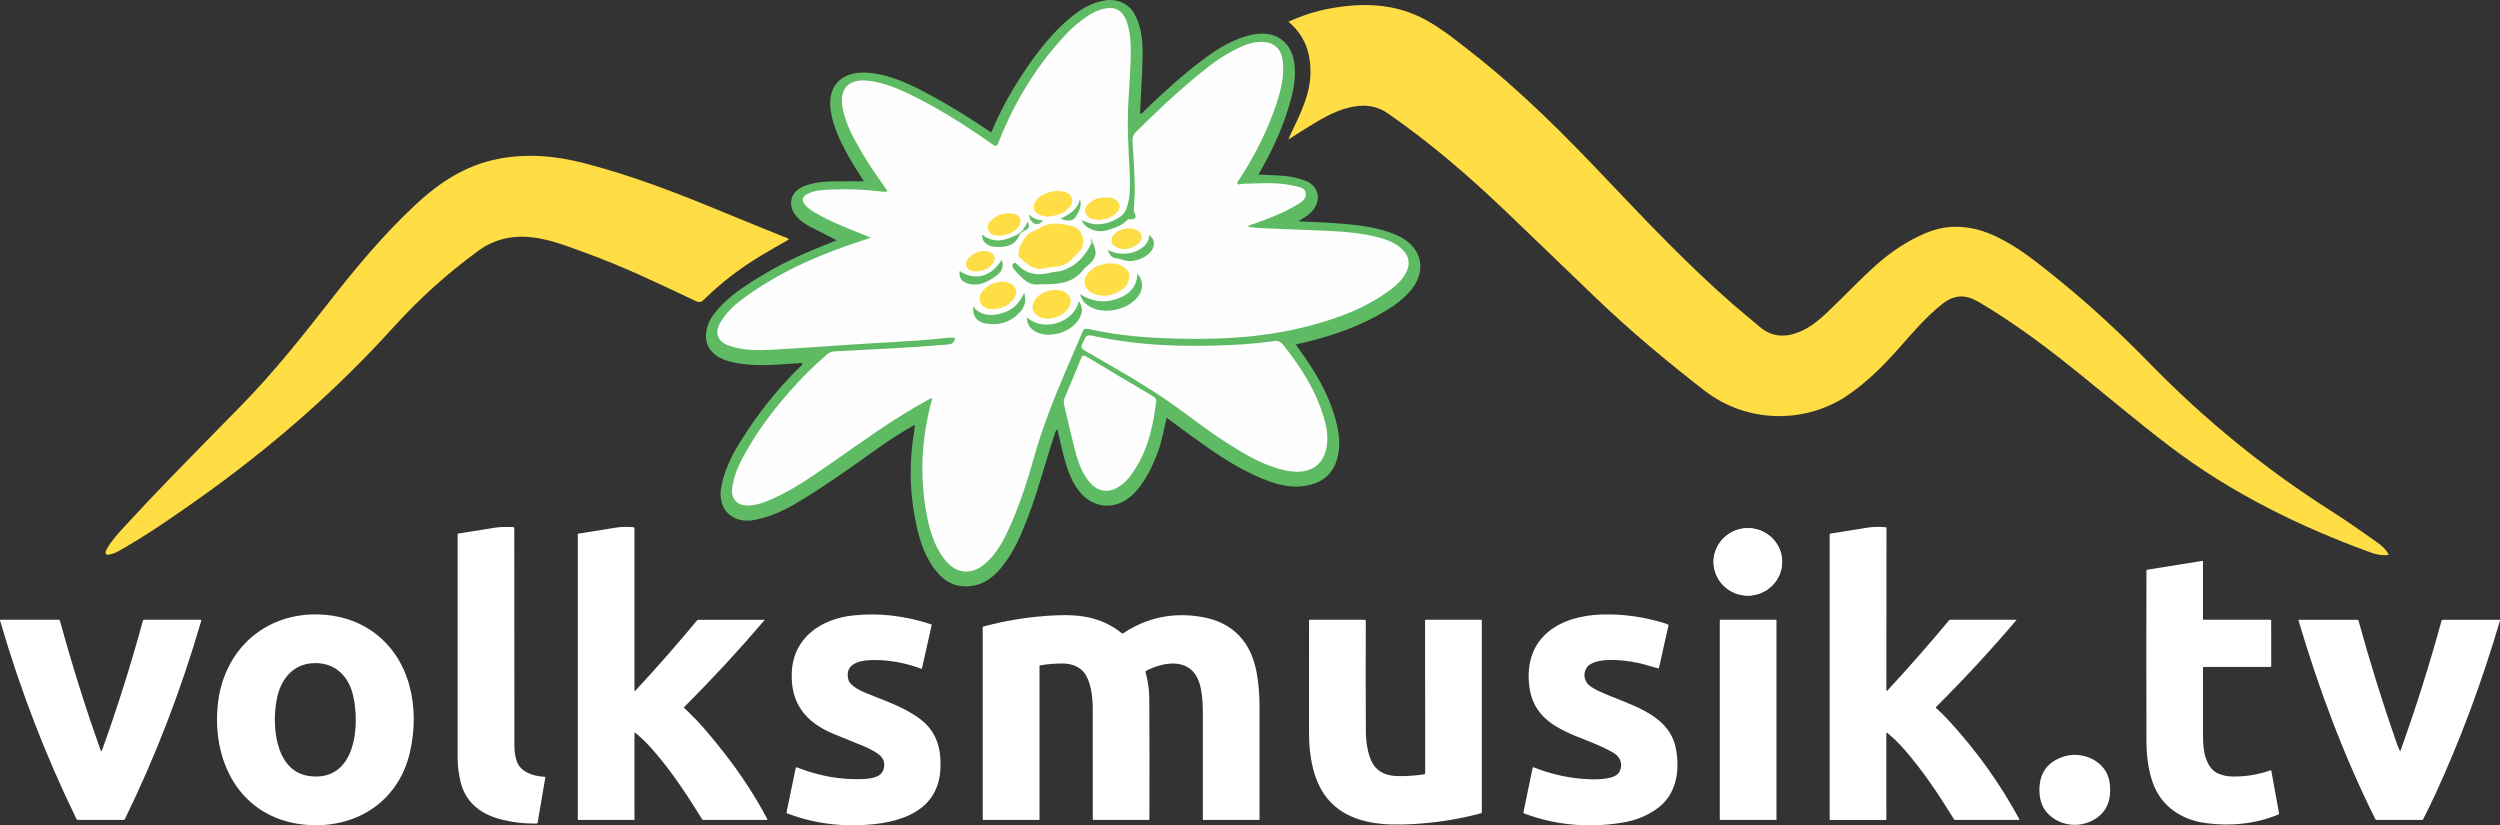 <?xml version="1.0" encoding="UTF-8"?>
<svg id="a" data-name="Ebene 2" xmlns="http://www.w3.org/2000/svg" viewBox="0 0 1588.66 524.47">
  <rect x="0" y="0" width="1588.66" height="524.47" fill="#333333" stroke="none"/>
  <defs>
    <style>
      .b {
        fill: #61bc65;
      }

      .b, .c, .d, .e, .f, .g, .h, .i, .j, .k, .l, .m, .n {
        stroke-width: 0px;
      }

      .c {
        fill: #8bce8f;
      }

      .d {
        fill: #67bf6b;
      }

      .e {
        fill: #99d49c;
      }

      .f {
        fill: #6bc170;
      }

      .g {
        fill: #61bd66;
      }

      .h {
        fill: #5fbc64;
      }

      .i {
        fill: #fedd45;
      }

      .j {
        fill: #5ebc63;
      }

      .k {
        fill: #fefefe;
      }

      .l {
        fill: #fddd45;
      }

      .m {
        fill: #fff;
      }

      .n {
        fill: #5ebb63;
      }
    </style>
  </defs>
  <path class="m" d="M328.43,483.87c2.5,6.97,10.66,9.42,17.69,9.75.26.01.45.25.41.5l-4.9,28.72c-.05.31-.24.46-.55.47-8.34.17-16.42-.84-24.23-3.03-12-3.36-21.19-10.97-24.14-23.34-1.27-5.33-1.91-10.5-1.92-15.5-.03-47.19-.03-94.45,0-141.76,0-.37.18-.58.54-.63,7.63-1.22,15.26-2.44,22.87-3.67,3.85-.62,7.85-.57,11.71-.48.59.01.89.32.89.92-.02,45.75,0,91.76.08,138.03.01,3.81.53,7.15,1.56,10.02h0Z"/>
  <path class="m" d="M403.17,438.57c0,.64.22.73.65.26,13.42-14.45,26.45-29.3,39.08-44.53.25-.31.58-.46.99-.46h41.53c.42,0,.49.16.22.47-16.46,19.25-33.44,37.61-50.94,55.06-.16.16-.16.32.01.47,9.59,8.81,17.81,18.77,26.03,29.33,10.29,13.21,19.22,26.95,26.81,41.24.23.43.1.64-.39.64h-40.21c-.35,0-.61-.15-.79-.44-9.46-15.38-19.51-30.58-31.26-44.05-3.31-3.79-6.99-7.39-11.05-10.78-.46-.38-.69-.27-.69.32l.02,54.64c0,.17-.13.31-.3.31h-35.33c-.21,0-.38-.17-.38-.39v-181.01c0-.32.16-.51.47-.56,7.99-1.33,15.99-2.61,23.99-3.84,3.25-.5,6.93-.57,11.04-.22.33.03.5.22.5.55v102.99h0Z"/>
  <path class="m" d="M1199.32,465.76c-.25-.2-.63-.03-.63.29l.02,54.62c0,.22-.17.39-.38.39h-35.19c-.25-.01-.46-.22-.46-.47v-180.93c0-.34.17-.54.51-.59,10.38-1.67,18.3-2.94,23.76-3.8,3.45-.55,7.22-.62,11.29-.23.37.03.55.23.55.6l-.08,102.75c0,.76.26.86.77.3,13.3-14.35,26.31-29.17,39.04-44.46.22-.26.5-.39.84-.39h41.83c.14,0,.21.16.12.26-16.15,18.99-33.13,37.36-50.94,55.1-.27.27-.27.54.02.8,3.09,2.81,6.13,5.84,9.1,9.11,17.13,18.79,31.66,39.19,43.59,61.2.27.49.13.74-.44.74h-40.19c-.3,0-.58-.15-.74-.41-9.54-15.48-19.67-30.82-31.77-44.61-3.42-3.9-6.96-7.32-10.62-10.27h0Z"/>
  <path class="m" d="M1132.48,356.82c.12,11.83-9.53,21.52-21.55,21.65-12.02.12-21.87-9.36-22-21.19-.12-11.83,9.53-21.52,21.55-21.65,12.02-.12,21.87,9.36,22,21.19h0Z"/>
  <path class="m" d="M1399.92,424.51c-.01,14.8,0,29.82.04,45.07.02,7.77,1.89,18.8,9.9,22.11,2.77,1.15,5.83,1.73,9.19,1.76,8.26.07,16.17-1.24,23.72-3.91.33-.12.53,0,.59.35l4.88,26.96c.07.37-.07.62-.42.76-14.35,5.82-29.71,7.64-46.07,5.45-15.52-2.08-28.31-10.64-33.6-25.34-2.75-7.64-4.14-16.57-4.16-26.79-.09-36.69-.09-72.8-.01-108.33,0-.31.15-.5.46-.55l34.97-5.63c.34-.06.51.08.51.43v36.75c.01.13.11.23.24.23h42.54c.37,0,.56.19.56.57l.02,28.86c0,.36-.18.54-.55.54h-42.11c-.47.01-.7.24-.7.71h0Z"/>
  <path class="m" d="M260.51,477.97c-7.01,30.53-32.74,47.88-63.5,46.33-41.86-2.11-62.52-37.33-58.65-76.23,3.42-34.39,29.28-58.65,64.32-57.61,12.08.36,23.66,3.68,33.49,10.45,24.71,17.01,30.84,48.77,24.34,77.06M196.55,493.16c29.68,3.96,32.49-32.52,27.66-51.9-3.19-12.83-12.61-20.87-26.11-19.79-11.71.94-19.02,9.65-21.7,20.54-4,16.29-2.54,48.12,20.15,51.15h0Z"/>
  <path class="m" d="M539.14,432c.93,3.58,7.25,6.76,10.19,7.99,11.53,4.8,24.56,8.97,34.94,16.59,10.72,7.86,13.85,18.64,13.36,31.47-1.18,30.72-31.53,36.39-56.3,36.38-14.23-.01-27.99-2.54-41.26-7.6-.23-.09-.32-.25-.27-.49l5.84-28.29c.09-.43.35-.57.76-.41,14.15,5.53,28.02,8.01,41.59,7.43,5.03-.21,12.18-.77,13.6-6.63.97-3.96-.31-7.13-3.82-9.51-2.83-1.92-5.89-3.54-9.18-4.86-6.18-2.49-12.47-5.05-18.86-7.69-17.83-7.35-27.58-19.57-26.55-39.51,1.12-21.87,18.75-33.64,39.03-35.79,16.2-1.72,32.64.14,49.33,5.59.39.13.54.4.45.8l-6.12,27.29c-.04.16-.21.26-.37.2-10.03-3.66-19.91-5.51-29.62-5.55-7.87-.03-19.66,1.45-16.74,12.59h0Z"/>
  <path class="m" d="M1025.11,478.28c-20.26-11.95-50.27-13.34-53.41-43.1-3.18-30.08,19.1-43.88,46.25-44.69,13.09-.39,26.21,1.41,39.36,5.38.91.27,1.78.6,2.61.98.29.13.4.36.33.67l-6.02,26.83c-.07.33-.27.45-.6.36-3.23-.93-6.43-1.84-9.62-2.72-7.79-2.14-31.76-5.85-36.16,3.07-1.56,3.16-1.31,6.19.74,9.1,1.01,1.43,3.36,3.04,7.05,4.83,17.65,8.55,44.86,13.48,49.32,36.71,2.73,14.26.28,29.32-11.86,38.08-6.47,4.67-13.91,7.67-22.32,9.01-21.88,3.49-42.67,1.52-62.38-5.92-.27-.11-.37-.3-.32-.58l5.86-28.39c.07-.34.27-.45.59-.32,10.23,4.06,20.63,6.51,31.2,7.36,5.89.46,17.37.9,21.86-2.74,1.37-1.11,2.2-2.66,2.47-4.65.53-3.92-1.12-7.01-4.95-9.27h0Z"/>
  <path class="m" d="M660.56,423.54v97.08c0,.29-.14.43-.43.43h-35.21c-.24,0-.43-.19-.43-.43v-122.09c0-.19.09-.3.27-.35,15.39-4.16,31.1-6.56,47.14-7.19,15.28-.61,28.63,1.51,40.94,11.39.3.23.61.25.92.04,15.27-10.12,32.04-13.56,50.3-10.31,19.96,3.54,31.2,16.52,34.55,35.61,1.17,6.69,1.75,13.54,1.76,20.56.03,22.56.03,46.73,0,72.52,0,.14-.11.25-.24.25h-35.49c-.15,0-.27-.12-.27-.26.03-23.39.02-46.04,0-67.95-.01-6.93-.55-16.35-3.58-22.23-6.46-12.57-21.79-9.88-32.49-4.31-.3.16-.45.51-.36.84,1.56,5.56,2.36,11.17,2.39,16.83.13,22.8.16,48.32.07,76.57,0,.34-.17.51-.51.51h-35.01c-.25,0-.46-.21-.46-.46.03-23.9.02-47.33-.03-70.28-.01-6.58-.86-15.05-4.19-21.02-2.84-5.09-8.38-7.5-14.03-7.62-4.94-.11-9.92.25-14.94,1.09-.44.07-.66.33-.66.78h0Z"/>
  <path class="m" d="M905.64,491.34l-.05-97.11c0-.24.19-.44.43-.43h35.11c.28.01.51.24.51.53v121.76c.01.38-.17.62-.54.72-13.97,3.79-28.7,6.09-44.19,6.91-17.11.9-35.62-.09-48.94-11.67-13.31-11.58-16.19-30.86-16.14-47.62.07-24.13.07-47.47.02-70.03,0-.4.2-.6.6-.6l34.64.02c.46,0,.84.38.83.84-.11,24.41-.1,47.83.04,70.25.04,6.35,1.17,15.03,4.5,20.52,3.07,5.08,8.43,7.66,16.07,7.75,5.6.06,11.1-.32,16.5-1.13.41-.06.61-.3.61-.71h0Z"/>
  <path class="m" d="M63.98,476.8c.27.77.55.77.83,0,9.69-26.85,18.36-54.31,26.01-82.38.11-.39.36-.58.77-.58h35.86c.43,0,.58.2.46.61-12.94,44.34-29.12,86.35-48.54,126.03-.17.35-.53.57-.92.57h-28.77c-.48,0-.91-.27-1.12-.7C29.06,480.48,12.89,438.49.04,394.38c-.11-.36.03-.54.41-.54h37.01c.31,0,.5.14.57.43,7.89,28.74,16.54,56.25,25.95,82.53h0Z"/>
  <path class="m" d="M1128.88,520.76c0,.16-.13.29-.29.29h-35.44c-.16,0-.29-.13-.29-.29v-126.64c0-.16.13-.29.29-.29h35.44c.16,0,.29.13.29.29v126.64h0Z"/>
  <path class="m" d="M1525.44,477c9.85-27.46,18.55-55.02,26.1-82.69.09-.31.29-.47.62-.47h36.01c.42,0,.57.2.45.61-11.53,39.16-25.21,75.9-41.04,110.22-2.36,5.12-4.95,10.44-7.78,15.96-.14.28-.37.42-.69.42h-28.77c-.44,0-.76-.2-.95-.59-20.06-40.32-35.86-82.58-48.77-126.21-.06-.2.1-.41.32-.41h37.16c.32,0,.52.15.61.46,7.48,27.06,15.56,52.99,24.24,77.78.59,1.68,1.25,3.33,1.98,4.94.19.41.36.41.51-.02h0Z"/>
  <path class="m" d="M1311.36,480.79c9.03-2.95,20.14.13,25.86,8.01,2.14,2.95,3.36,6.6,3.65,10.94.59,8.92-2.1,16.33-10.01,21.01-9.48,5.62-21.75,4.22-29.5-3.72-3.37-3.45-5.15-8.08-5.36-13.87-.41-11.43,4.71-18.89,15.36-22.37h0Z"/>
  <g>
    <path class="i" d="M818.7,88.64c2.52-5.97,5.57-11.62,8.03-17.54,3.15-7.57,5.75-15.35,6-23.57.41-13.05-3.15-24.72-14-33.73,8.87-4,17.73-6.85,26.93-8.51,21.13-3.81,41.76-3.02,60.98,7.7,10.33,5.76,19.46,13.26,28.73,20.5,31.33,24.45,59.15,52.54,86.37,81.27,25.52,26.93,51.13,53.78,79.12,78.29,5.71,5,11.65,9.76,17.44,14.68,7.85,6.68,16.54,6.84,25.57,3.01,6.41-2.72,11.75-7.09,16.78-11.8,10.83-10.13,20.85-21.07,31.98-30.9,9.16-8.1,19.21-14.81,30.49-19.69,15.7-6.79,31-4.99,45.97,2.24,13.85,6.69,25.65,16.34,37.49,25.86,21.15,17,40.97,35.48,59.88,54.84,34.82,35.65,73.18,66.93,115.37,93.7,9.74,6.18,19.11,12.92,28.58,19.51,2.97,2.07,5.69,4.51,7.62,8.05-4.21.61-7.9-.14-11.47-1.43-45.43-16.55-88.36-37.7-126.98-66.88-23.11-17.46-44.97-36.41-67.68-54.33-17.33-13.67-35.18-26.62-54.28-37.89-8.53-5.03-15.56-5.04-23.5,1.24-9.83,7.77-17.82,17.13-25.99,26.38-10.57,11.96-21.59,23.37-35.06,32.24-25.46,16.76-62.16,17.87-90.08-3.78-23.78-18.44-46.8-37.66-68.49-58.43-19.29-18.47-38.45-37.07-57.77-55.52-23.33-22.27-47.71-43.27-74.29-61.78-8.01-5.58-15.87-6.21-24.76-4.13-10.54,2.47-19.41,8.19-28.41,13.7-3.56,2.18-7.04,4.48-10.55,6.72Z"/>
    <path class="i" d="M501.25,152.23c-5.87,3.38-11.77,6.64-17.52,10.12-13.18,7.98-25.42,17.18-36.35,28-1.8,1.78-3.12,1.98-5.38.91-22.98-10.89-45.92-21.92-69.89-30.59-10.96-3.96-21.83-8.4-33.56-9.82-12.59-1.52-24.26.96-34.59,8.51-19.6,14.31-37.57,30.5-53.76,48.39-37.47,41.41-79.39,77.76-125.08,110.02-15.84,11.19-31.77,22.23-48.68,31.82-1.71.97-3.37,2.07-5.37,2.33-1.27.17-2.83,1.38-3.74.02-.77-1.14.28-2.6.92-3.72,2.86-5.02,6.86-9.22,10.73-13.44,9.26-10.11,18.66-20.1,28.2-29.95,15.34-15.84,30.85-31.51,46.26-47.27,20.15-20.61,38.09-43.05,55.77-65.72,16.94-21.71,34.53-42.83,54.78-61.7,15.06-14.04,31.63-25.04,52.36-29.13,18.8-3.71,37.16-1.94,55.52,2.84,30.1,7.83,58.94,19.02,87.57,30.89,12.72,5.27,25.51,10.36,38.25,15.57,1.2.49,2.65.6,3.57,1.91Z"/>
    <path class="n" d="M581.29,269.95c-8.87,5-17.08,10.31-25.03,16.02-16.44,11.81-32.96,23.52-50.39,33.88-8.16,4.85-16.76,8.65-26.21,10.53-14.04,2.79-23.82-6.61-21.38-20.53,1.8-10.26,6.17-19.42,11.57-28.2,10.86-17.65,23.6-33.84,38.39-48.46.65-.64,1.63-1.1,1.71-2.54-5.69.37-11.28.78-16.88,1.1-9.75.56-19.46.42-29.01-1.93-13.29-3.27-18.59-12.75-13.7-24.59,1.36-3.29,3.52-6.14,5.88-8.8,8.24-9.28,18.63-15.83,29.18-22.14,13-7.77,26.78-13.94,40.89-19.46,1.67-.65,3.34-1.29,5.47-2.12-5.76-2.91-11.11-5.57-16.41-8.32-3.39-1.76-6.59-3.82-9.12-6.74-6.26-7.19-4.09-16.03,4.89-19.43,5.58-2.12,11.46-2.84,17.39-2.96,6.63-.14,13.26-.03,20.47-.03-4.15-6.48-8.11-12.58-11.51-18.99-4.36-8.21-8.21-16.61-9.58-25.89-2.62-17.76,9.11-25.49,24.2-24.09,13.86,1.29,26.24,7.24,38.29,13.72,13.53,7.28,26.54,15.4,39.47,24.21,4.29-10.05,9.08-19.73,14.75-28.95,9.88-16.07,20.74-31.39,35.3-43.77,6.52-5.55,13.69-9.84,22.43-11.23,7.32-1.17,14.97,2.06,18.52,8.51,4.48,8.16,5.35,17.2,5.21,26.21-.19,12.4-1.07,24.78-1.66,37.36,1.45-.07,2.11-1.34,2.99-2.17,12.53-11.9,25.16-23.69,39.21-33.85,8.86-6.41,18.21-11.99,29.24-14.28,14.43-2.99,24.93,4.25,26.72,18.68,1.36,10.95-1.62,21.23-4.98,31.43-4.09,12.41-9.62,24.2-16.08,35.57-.53.93-1.03,1.88-1.76,3.21,4.65.22,8.89.49,13.14.62,5.6.17,11.02,1.32,16.25,3.15,8.39,2.93,10.8,11.56,5.41,18.6-2.33,3.05-5.59,4.95-9.54,7.38,7.05.32,13.26.51,19.45.91,13.53.87,27.06,1.82,39.93,6.56,5.62,2.07,10.74,4.99,14.37,9.86,5.88,7.89,4.88,18.22-2.53,26.82-5.93,6.88-13.5,11.68-21.41,15.97-15.23,8.26-31.57,13.57-48.44,17.41-.82.19-1.64.43-2.97.78,2.04,2.87,3.92,5.47,5.75,8.1,9.9,14.26,17.97,29.31,21.12,46.56,1.16,6.34,1.1,12.58-.84,18.75-3.13,9.97-10.43,14.91-20.53,16.43-9.52,1.44-18.35-1.21-26.92-4.72-16.17-6.62-30.38-16.53-44.4-26.68-5.34-3.87-10.62-7.81-16.26-11.97-1.73,7.47-2.92,14.53-5.38,21.28-3.28,8.98-7.36,17.49-13.61,24.9-11.7,13.88-29.16,12.78-38.77-2.54-5.42-8.64-7.44-18.44-9.75-28.14-.61-2.57-1.22-5.15-1.93-8.14-1.36,1.18-1.52,2.5-1.9,3.67-5.8,17.43-10.27,35.28-16.9,52.45-4.49,11.62-9.3,23.06-17.59,32.69-4.77,5.53-10.42,9.64-17.9,10.74-10.46,1.54-18.12-3.02-24.01-11.07-7.11-9.71-10.05-21.03-12.24-32.54-3.53-18.59-3.49-37.23-.24-55.86.14-.81.12-1.66.21-2.93Z"/>
    <path class="k" d="M687.28,139.95c2.74,5.68,10.08,8.41,17.07,6.12,4.13-1.35,8.48-2.63,11.67-5.95.39-.41,1.06-.88,1.54-.83,4.26.46,4.98-1.2,3.07-4.68-.26-.48-.18-1.2-.12-1.8,1.29-14.37.06-28.69-.84-43.02-.16-2.52.54-4.31,2.36-6.1,14.74-14.56,29.79-28.78,46.18-41.54,6.4-4.98,13.3-9.23,20.75-12.56,3.85-1.72,7.82-2.89,12.1-2.98,8.24-.16,13.2,4.15,14.09,12.24,1.03,9.42-1.11,18.37-4.05,27.2-5.65,16.97-13.71,32.78-23.44,47.8-.57.87-1.87,1.75-1.26,2.82.67,1.18,2.01.17,3.03.15,11.07-.24,22.19-1.33,33.13,1.33,2.88.7,6.73.92,7.23,4.61.52,3.8-2.82,5.72-5.65,7.42-8.67,5.21-18.08,8.83-27.61,12.17-1.09.38-2.46.3-3.49,1.84,3.32.31,6.38.72,9.46.85,13.42.57,26.86.95,40.27,1.62,11.44.57,22.89,1.31,33.99,4.42,5.24,1.47,10.27,3.47,14.28,7.33,4.44,4.28,5.28,9.13,2.56,14.62-2.22,4.5-5.79,7.85-9.72,10.83-15.64,11.86-33.73,18.47-52.52,23.37-30.96,8.07-62.54,8.98-94.3,7.56-15.42-.69-30.68-2.45-45.74-5.8-1.87-.42-2.68.11-3.36,1.71-10.95,25.89-22.84,51.42-30.49,78.58-4.62,16.39-9.78,32.63-17,48.14-3.31,7.11-7.23,13.84-12.94,19.4-9.52,9.26-20.1,8.5-27.95-2.19-6.22-8.47-8.99-18.35-10.85-28.43-4.41-23.95-3.1-47.7,3.22-71.2.15-.56.26-1.14.41-1.78-1.42-.25-2.18.67-3.07,1.15-21.59,11.63-41.18,26.24-61.28,40.1-12.11,8.35-24.15,16.89-37.78,22.81-4.62,2.01-9.37,3.78-14.51,3.96-7.4.25-11.49-4.32-10.38-11.6.87-5.69,2.7-11.11,5.32-16.24,8.21-16.07,18.82-30.52,30.69-44.11,7.5-8.58,15.56-16.62,24.19-24.1,1.49-1.29,3.03-1.81,4.99-1.91,24-1.25,48-2.34,71.95-4.36,2.74-.23,3.97-1.44,4.49-4.17-4.31-.62-8.51.37-12.67.75-17.19,1.56-34.43,2.21-51.64,3.35-16.97,1.13-33.92,2.38-50.9,3.34-9.47.54-19.01.73-28.16-2.42-7.74-2.67-9.83-8.24-5.63-15.25,4.56-7.62,11.45-12.98,18.65-17.97,22.09-15.32,46.55-25.74,72.09-33.94,1.24-.4,2.47-.83,4.72-1.58-2.97-1.21-5.05-2.06-7.14-2.89-9.7-3.88-19.4-7.76-28.45-13.04-2.03-1.18-3.96-2.47-5.58-4.17-3.35-3.52-2.84-6.1,1.7-8.1,4.37-1.92,9.09-2.18,13.75-2.38,10.6-.45,21.19-.11,31.74,1.18,1.4.17,2.86.53,4.6-.15-5.6-8-11.25-15.79-16.08-24.1-5.46-9.4-10.91-18.83-12.67-29.74-1.87-11.65,4.49-17.77,16.49-16.34,8.95,1.07,17.18,4.29,25.17,8.08,18.5,8.76,35.65,19.75,52.38,31.41,3.98,2.77,3.94,2.81,5.65-1.5,9.83-24.7,23.48-47.09,41.65-66.71,4.59-4.95,9.67-9.38,15.44-12.98,2.62-1.63,5.39-2.98,8.37-3.79,7.93-2.17,13.18.63,15.71,8.42,2.36,7.28,2.53,14.81,2.35,22.38-.36,15.69-2.26,31.33-1.78,47.04.27,8.88.7,17.75,1.15,26.62.3,5.98.4,12.07-.79,17.81-.66,3.18-1.7,7.11-5.02,9.47-3.48,2.47-7.23,4.16-11.46,4.71-4.93.64-7.34.18-13.36-2.35Z"/>
    <path class="k" d="M843.47,277.89c.26,16.86-10.16,24.65-26.71,21.04-13.85-3.02-25.73-10.23-37.45-17.69-12.03-7.65-23.14-16.56-34.78-24.76-17.48-12.31-36.22-22.63-54.67-33.39-2.24-1.31-3.47-2.45-1.87-5.03,1.45-2.33,1.16-5.83,6.07-4.75,29.32,6.45,59.07,7.35,88.96,5.89,8.87-.43,17.7-1.16,26.48-2.43,2.58-.37,4.29.29,5.97,2.4,11.72,14.76,21.65,30.44,26.51,48.82.97,3.67,1.48,7.39,1.48,9.9Z"/>
    <path class="k" d="M734.69,255.36c-2.2,18.21-6.43,34.54-17.48,48.44-1.13,1.42-2.49,2.71-3.91,3.85-8.11,6.54-16.08,5.52-22.2-2.88-4.32-5.93-6.49-12.8-8.27-19.76-2.35-9.18-4.4-18.44-6.6-27.66-.38-1.59-.32-3.05.34-4.61,3.53-8.28,7.06-16.58,10.39-24.94.92-2.3,1.72-2.23,3.66-1.06,13.77,8.3,27.58,16.53,41.44,24.67,2.11,1.24,3.16,2.62,2.63,3.94Z"/>
    <path class="i" d="M661.13,170.89c-6.27,0-9.47-4.38-13.4-7.49-.39-.31-.47-1.1-.53-1.68-.44-3.96,4.12-12.2,7.78-14.02,1.64-.82,3.48-1.33,4.97-2.36,6.91-4.74,14.31-3.38,21.59-1.6,6.62,1.62,9.06,11.35,4.33,16.16-1.54,1.56-3.14,3.08-4.63,4.69-2.61,2.81-5.78,4.35-9.63,4.77-3.65.4-7.27,1.04-10.47,1.52Z"/>
    <path class="i" d="M717.58,175.11c-.09,4.8-2.19,7.47-5.18,9.36-5.68,3.58-11.81,4.8-18.14,1.81-5.35-2.52-6.52-7.75-3.09-12.43,4.45-6.07,15.4-8.42,21.97-4.71,2.74,1.54,4.54,3.67,4.44,5.97Z"/>
    <path class="n" d="M694.36,154.08c3.17,6.95,2.37,10.16-3.74,15.18-.66.54-1.45,1.01-1.93,1.69-7.56,10.66-19.33,9.56-30.15,9.8-6.15.14-10.16-5.36-14.17-9.6-.85-.9-1.46-2.72-.43-3.72,1.23-1.2,2.22.48,2.95,1.2,5.77,5.62,12.52,6.73,20.13,4.75,2.73-.71,5.67-.68,8.33-1.54,8.44-2.73,13.82-8.84,17.79-16.38.55-.33-.22-1.81,1.22-1.37Z"/>
    <path class="i" d="M665.98,202.51c-1.8-.31-3.8-.21-5.61-1.14-4.1-2.12-5.37-6.12-3.16-10.11,3.22-5.82,12.53-8.81,18.68-6,4.79,2.19,5.92,6.89,2.68,11.15-2.75,3.62-7.65,6.01-12.59,6.1Z"/>
    <path class="i" d="M630.54,196.38c-3.04.17-6.25-.9-7.55-4.39-1.29-3.45.37-6.5,3.09-8.73,4.02-3.28,8.52-5.29,13.94-3.85,5.83,1.55,7.51,6.52,3.67,11.15-3.22,3.89-7.43,5.87-13.16,5.82Z"/>
    <path class="i" d="M665.42,137.7c-1.07-.23-2.68-.4-4.16-.93-4.5-1.61-5.66-5.39-2.95-9.25,3.58-5.11,13.55-7.78,19.3-5.16,4.09,1.86,4.98,5.69,2.04,9.27-3.52,4.28-8.45,5.56-14.22,6.07Z"/>
    <path class="j" d="M722.81,173.81c3.54,4.54,3.83,8.91,1.23,13.28-5.83,9.81-22.91,13.62-32.41,7.22-2.39-1.61-4.17-3.68-5.26-7.36,7.39,4.65,14.86,5.72,22.56,3.27,7.82-2.49,13.47-7.06,13.88-16.41Z"/>
    <path class="i" d="M702.59,125.53c.86,0,1.75-.13,2.58.02,2.8.51,5.27,1.65,6.09,4.59.77,2.77-1.03,4.66-2.99,6.18-4.12,3.2-8.87,4.03-13.91,2.82-2.23-.54-4.06-1.94-4.68-4.25-.64-2.42.74-4.28,2.42-5.74,2.96-2.57,6.48-3.9,10.49-3.62Z"/>
    <path class="j" d="M685.52,191.39c2.74,3.63,2.33,6.85.85,10.04-4.22,9.12-18.49,14.08-27.65,9.68-4.06-1.95-6.14-5.12-6.17-9.41,11.85,10.16,30.7,2.02,32.97-10.3Z"/>
    <path class="i" d="M635.15,149.69c-2.96.03-5.96-.31-7.06-3.46-1.2-3.42.92-5.76,3.55-7.68,3.56-2.59,7.57-3.46,11.89-2.83,4.86.71,6.47,4.63,3.59,8.53-2.41,3.26-7.18,5.43-11.97,5.43Z"/>
    <path class="h" d="M650.81,185.98c1.62,5.37.25,9.17-2.62,12.32-5.8,6.37-13.24,8.74-21.72,7.32-5.74-.96-8.46-4.72-8.13-10.84,5.14,6.11,11.56,6.18,18.19,4.32,6.55-1.84,11.38-5.93,14.28-13.12Z"/>
    <path class="l" d="M718.29,145.2c.13.01,1.15-.06,2.07.2,2.33.65,4.42,1.85,5.02,4.31.63,2.57-.97,4.41-2.93,5.79-3.68,2.57-7.72,3.63-12.12,2.03-4.52-1.65-5.38-5.77-1.92-9.07,2.51-2.39,5.58-3.38,9.88-3.26Z"/>
    <path class="l" d="M620.01,172.54c-2.3-.27-4.86-.57-5.85-3.32-.91-2.55.49-4.55,2.26-6.1,3.26-2.86,7.08-4.33,11.51-3.32,4.1.93,5.37,4.38,2.83,7.73-2.62,3.45-6.33,4.82-10.75,5.02Z"/>
    <path class="h" d="M703.94,158.84c11.81,6.24,26.68-.71,26.31-9.39,3.14,1.94,3.93,5.74,1.91,9.2-3.1,5.31-12.16,8.65-18.03,6.69-1.39-.46-2.82-.96-4.26-1.08-3.14-.26-4.76-2.04-5.93-5.43Z"/>
    <path class="h" d="M636.57,165.01c1.35,4.06.26,7.36-2.58,9.52-5.48,4.17-11.35,7.77-18.87,5.66-4.16-1.16-5.88-3.74-5.29-8.02,9.4,6.55,20.38,3.75,26.74-7.16Z"/>
    <path class="b" d="M648.11,148.86c-2.87,7.39-9.05,8.48-15.93,7.98-5.24-.39-8.34-3.46-8.12-7.79,7.76,6.2,15.37,3.67,22.96-.31.4-.27.76-.23,1.09.12Z"/>
    <path class="g" d="M686.26,126.52c1.39,4.06-.53,7.67-2.36,10.82-2.15,3.7-6.01,3.22-9.98,1.59,5.76-2.7,10.86-5.75,12.34-12.41Z"/>
    <path class="d" d="M653.8,136.26c2.76,2.58,5.67,3.64,9.33,3.99-1.83,1.32-3.28,2.88-5.31,2.02-2.31-.97-3.74-2.85-4.02-6.01Z"/>
    <path class="f" d="M650.11,145.93c.96-1.6,1.92-3.21,3.02-5.05,1.72,3.1.55,4.76-2.26,5.8-.78.27-.95-.06-.76-.75Z"/>
    <path class="c" d="M650.11,145.93c.25.25.51.5.76.75-.92.73-1.84,1.46-2.77,2.19-.36-.04-.73-.08-1.09-.12,1.03-.94,2.06-1.88,3.09-2.82Z"/>
    <path class="e" d="M694.36,154.08c-.41.46-.81.92-1.22,1.37,0-1.25,0-2.5,0-3.74.15-.04.29-.08.44-.12.26.83.52,1.66.78,2.49Z"/>
  </g>
  <path class="m" d="M1132.48,356.82c.12,11.83-9.53,21.52-21.55,21.65-12.02.12-21.87-9.36-22-21.19-.12-11.83,9.53-21.52,21.55-21.65,12.02-.12,21.87,9.36,22,21.19h0Z"/>
</svg>
